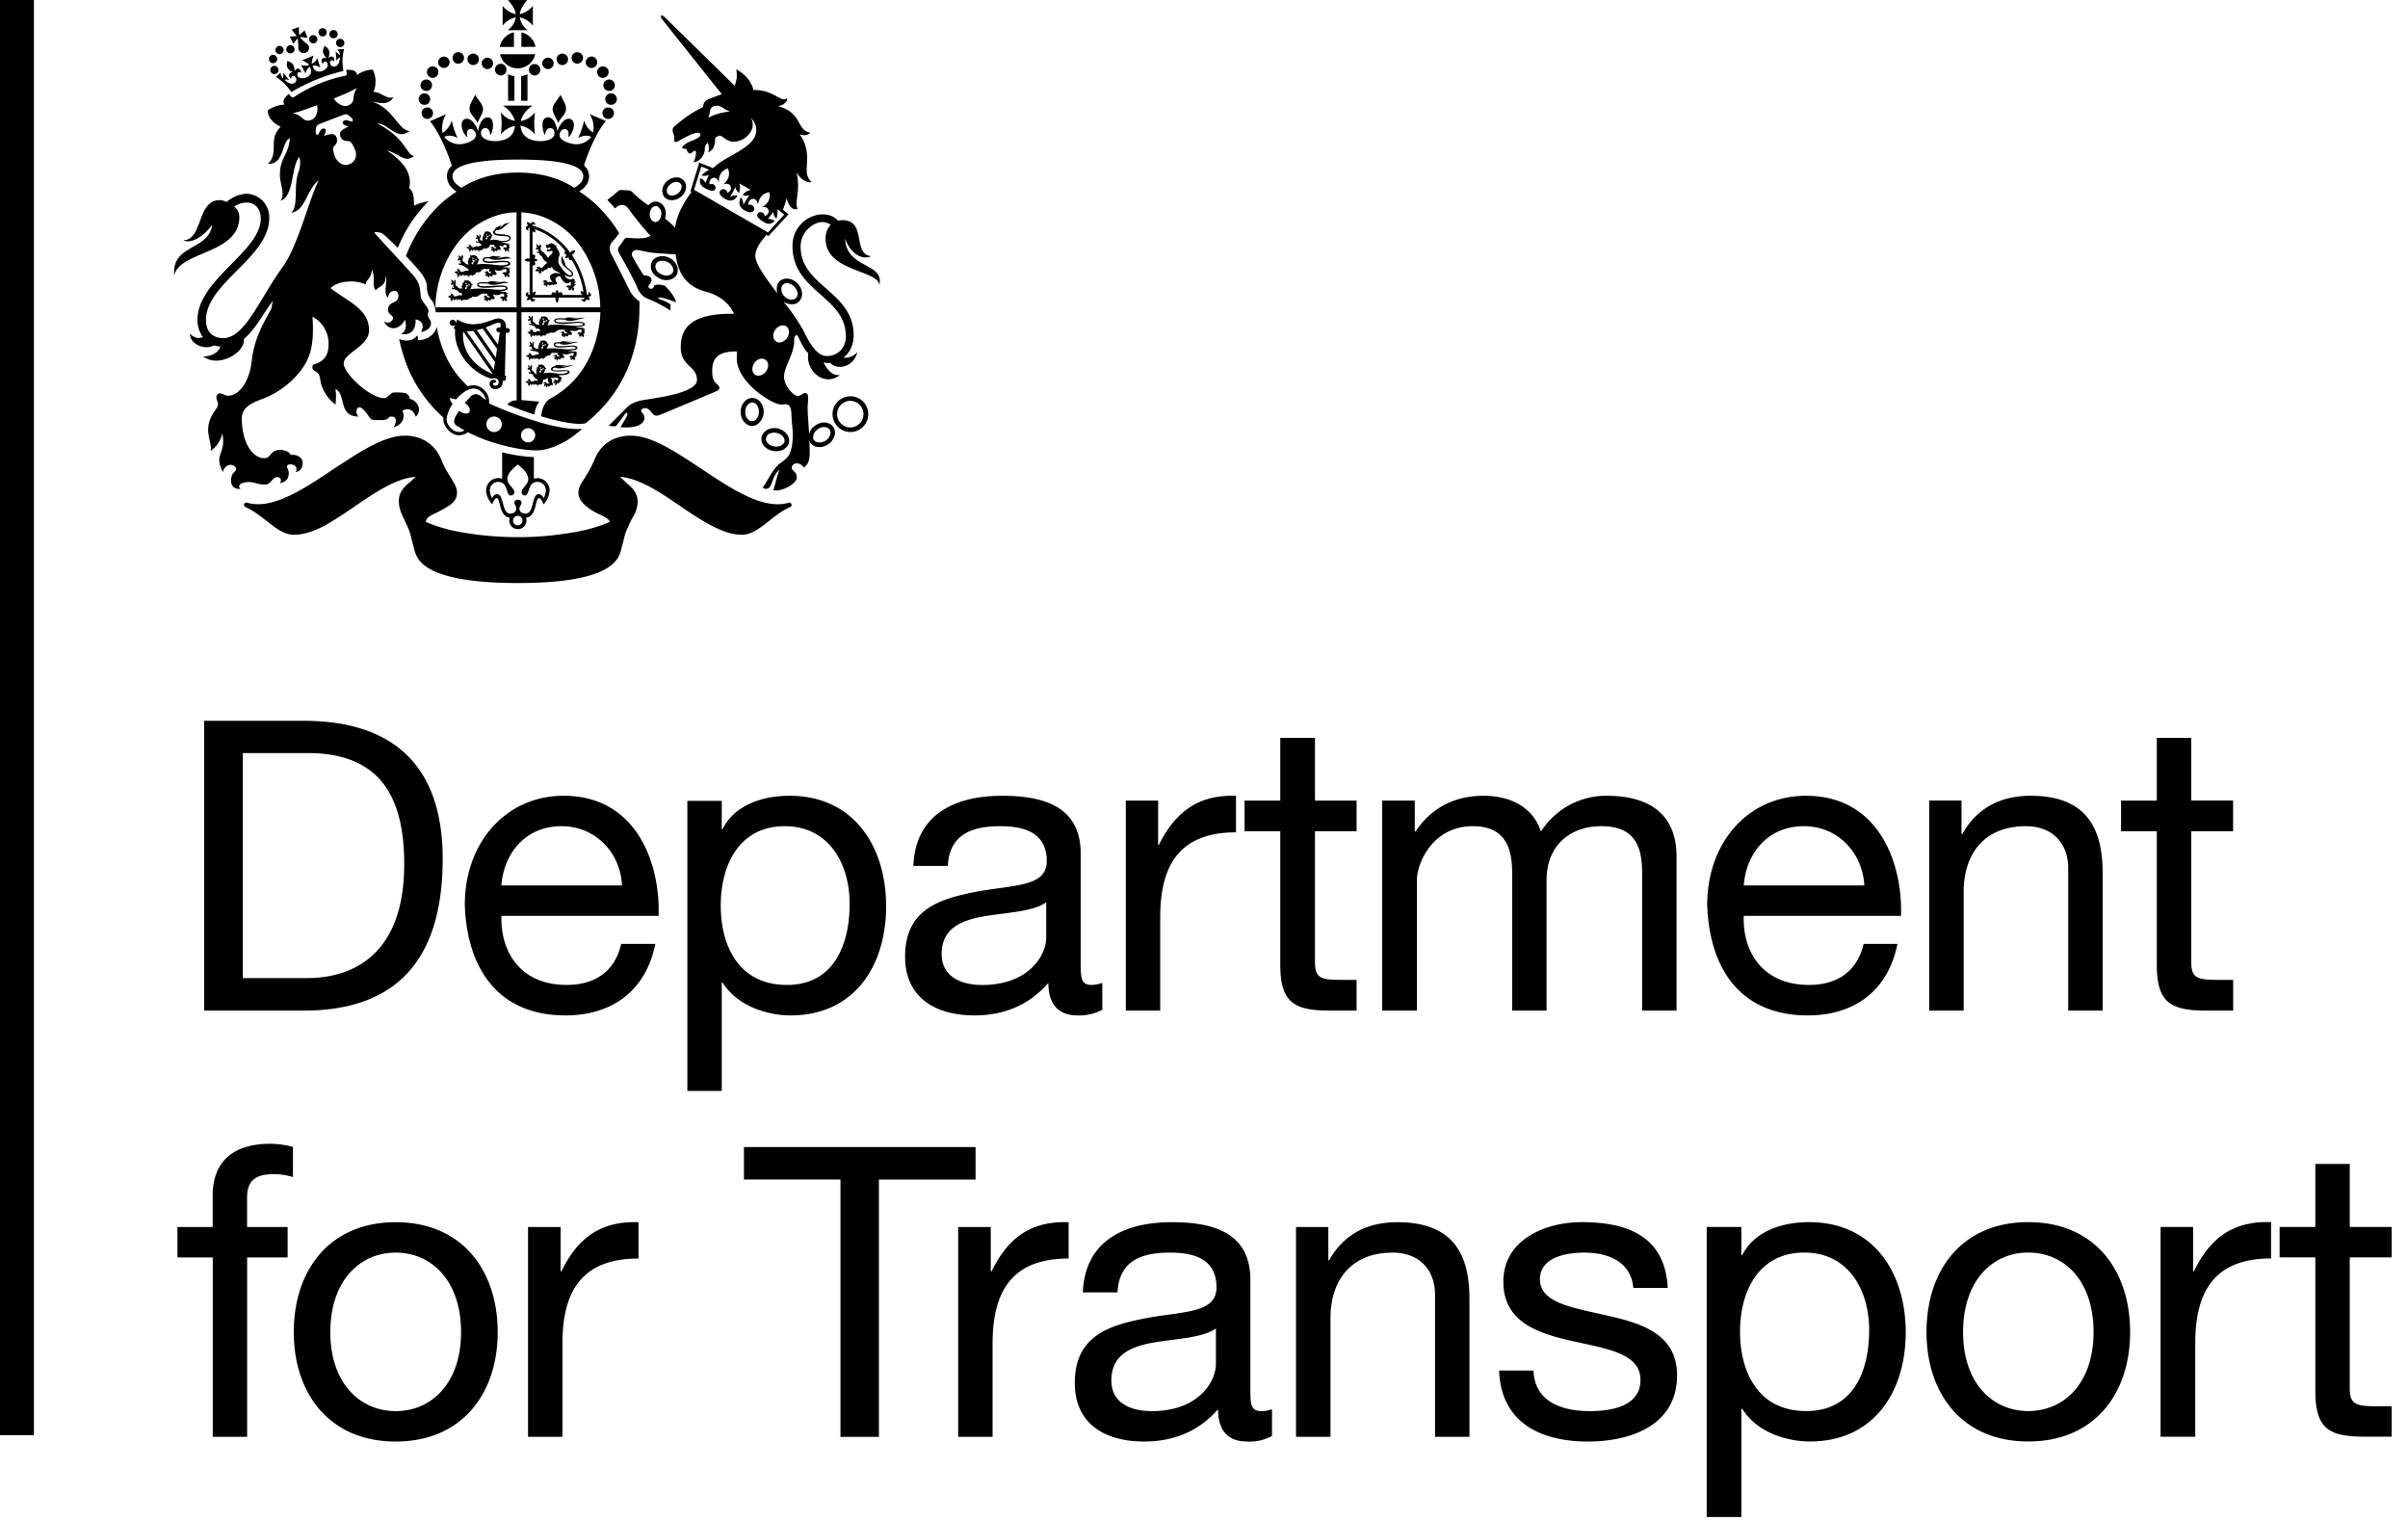 <svg xmlns="http://www.w3.org/2000/svg" width="38" height="24" fill="none"><g clip-path="url(#a)"><g fill="#000" clip-path="url(#b)"><path d="M0 22.646h.535V0H0v22.646ZM13.336 3.765c.092.252.274.34.412.278-.307-.038-.059-.569-.459-.569a.314.314 0 0 0-.063.009c-.067-.072-.143-.101-.26-.101a.493.493 0 0 0-.46.5c0 .725.842.788.842 1.428 0 .19-.139.308-.299.308-.143 0-.256-.16-.374-.409a3.299 3.299 0 0 0-.312-.45.25.25 0 0 0 .126.042.146.146 0 0 0 .118-.042.169.169 0 0 0 .05-.114v-.009a.232.232 0 0 0-.07-.16.236.236 0 0 0-.165-.08.162.162 0 0 0-.118.042.163.163 0 0 0-.046.114v.009a.2.2 0 0 0 .012.071c-.18-.235-.35-.467-.35-.593 0-.114.077-.215.174-.333a.373.373 0 0 0 .033.021l.025-.03c.034-.037.106-.113.249-.269l.008-.009.034-.038-.088-.071a1.51 1.51 0 0 0 .059-.181c.03.118.088.193.172.168-.054-.122.055-.282-.017-.577.068.114.169.173.24.152-.189-.164.055-.396-.189-.754.08.03.135.013.168-.025-.223-.034-.122-.316-.509-.417.097-.017.152-.076.139-.126-.105.076-.194-.135-.53-.13-.022-.127-.14-.262-.27-.325a.432.432 0 0 1-.025.257l-1.1-1.078c-.033-.03-.05-.038-.058-.025-.009.012-.009.03.012.054l.944 1.184c-.072.025-.14.05-.215.08a.126.126 0 0 0-.08.122 1.847 1.847 0 0 0-.405.265c-.059.05-.105.063-.054.185.02.042-.043.156.096.072.089-.05.291-.164.32-.093.017.038-.084.085-.151.11-.067.025-.143.08-.135.105.013.03.068 0 .072.03.004.029.025.059.05.059.03 0 .064-.06.089-.038.02.016-.013.147-.034.177.105-.013.173-.114.177-.194.004-.08.025-.097.042-.11.017-.008.034.085.013.144.059-.013.113-.085.11-.224.024-.02.054-.037.075-.037.038 0 .11.096.21.096a.317.317 0 0 0 .304-.223c.008-.055.004-.114-.03-.156a.26.26 0 0 1 .089.202c0 .266-.468.392-.657.573a.121.121 0 0 0-.025.021l-.22-.088-.012.05c0 .005-.004.013-.013.043-.025.075-.071.231-.1.324l-.013.033.02.013c-.13.173-.235.366-.26.564a1.295 1.295 0 0 0-.16-.143.166.166 0 0 0 .012-.063.206.206 0 0 0-.05-.156.156.156 0 0 0-.101-.05.146.146 0 0 0-.106.042c-.008.004-.012.012-.02.017-.01-.005-.013-.013-.022-.017a1.621 1.621 0 0 1-.219-.181c-.02-.026-.046-.038-.092-.038-.021 0-.068-.005-.101-.005-.03 0-.05.026-.089.06-.016.016-.067.054-.122.096.025.03.05.055.08.084a.431.431 0 0 0 .042.051.226.226 0 0 1 .038-.03c.021-.02.05-.025.08-.025s.068.021.097.063c.017.03.198.266.346.426-.017.009-.034.012-.051.02-.06.026-.202.018-.265.013-.064-.004-.076-.02-.118.047-.017.025-.038.059-.06.084-.02.025-.037.055.01.13.063.11.223.396.277.527.055.13.118.151.22.194.1.042.277.143.298.164l.005-.097a.494.494 0 0 0-.165-.08c-.038-.017-.046-.03 0-.03.042 0 .165.043.253.076-.025-.097-.118-.202-.177-.26-.072-.026-.147-.026-.177 0 .005.02-.012.046-.042.046-.03 0-.05-.026-.038-.051.009-.03.05-.038.042-.097-.008-.055-.08-.063-.122-.067a3.79 3.79 0 0 1-.168-.278c-.034-.055-.013-.084.008-.105.055-.043.165.025.388.037.08.005.177.013.278.017.03.257.134.506.492.594.177.046.363.177.426.345-.725-.012-.838.265-.838.53 0 .304.256.287.256.515 0 .197-.606.277-.791.307-.156.021-.244.055-.32.13-.072.076-.147.148-.282.283 0 0 .054.012.113.008l.101-.13c.03-.047.055-.085.072-.08.021.004.009.038-.017.084l-.084.143c.358.025.379-.11.379-.16 0-.055-.088-.093-.038-.126.055-.034.097-.013.139.038.038.046.055.088.152.05 0 0 .774-.324.871-.366.089-.042.063-.08.013-.122-.06-.05-.068-.127-.068-.207 0-.235.14-.307.392-.303-.004.038-.004.076-.004.114 0 .366.551.724.703.724.067 0 .156-.05.16.169.004.164.038.278.009.467-.03.185-.085.215-.194.295-.114.08-.22.328-.27.379.051.033.106.038.148-.084.034-.101.076-.169.118-.194-.047.11-.076.27-.097.32.143.025.37-.105.37-.202 0-.101-.08-.093-.08-.16 0-.03.039-.063.08-.063.055 0 .101.046.106.067.059-.034.1-.097.097-.244 0-.055 0-.114-.005-.177l.013.025a.157.157 0 0 0 .126.072c.056.005.11-.01.156-.042a.239.239 0 0 0 .105-.148c.005-.012.005-.025.005-.038a.154.154 0 0 0-.025-.084c-.022-.038-.06-.059-.106-.072a.234.234 0 0 0-.177.043.217.217 0 0 0-.1.134c-.013-.202-.03-.387-.022-.463.009-.114.013-.164-.025-.18-.038-.018-.08.045-.135.045-.054 0-.214-.147-.214-.307s.168-.362.16-.581c0-.067.042-.101.067-.038.034.072.08.173.156.253-.047.273.252.539.5.34-.121.022-.206-.088-.26-.197a.317.317 0 0 0 .067.009c.013 0 .025-.005.038-.005.084.11.358.101.43-.168a.255.255 0 0 1-.22.088c.106-.08.16-.21.16-.354 0-.69-.837-.77-.837-1.398 0-.235.202-.387.345-.387a.24.24 0 0 1 .13.042.323.323 0 0 0-.08.244c.021.497.834.472.847.708.088-.358-.518-.249-.54-.733m-2.16-1.907c.043-.076 0-.19.14-.19.067 0 .126.068.206.093a.87.87 0 0 0-.345.097Zm-.74 1.524a.168.168 0 0 1-.043.101.105.105 0 0 1-.054.021c-.047-.004-.085-.059-.085-.122v-.009a.159.159 0 0 1 .043-.1.105.105 0 0 1 .054-.022.075.075 0 0 1 .051.03.124.124 0 0 1 .034.1m2.4 3.491c.004-.038.033-.075.071-.1a.158.158 0 0 1 .127-.03.095.095 0 0 1 .059.038c.016.025.012.05.012.067a.191.191 0 0 1-.075.106c-.072.042-.152.037-.186-.01-.017-.024-.012-.05-.008-.07m-.506-2.317c0-.016.005-.046.025-.063a.091.091 0 0 1 .068-.025.177.177 0 0 1 .114.059.17.17 0 0 1 .05.118c-.004.017-.009.042-.03.063a.103.103 0 0 1-.063.021.171.171 0 0 1-.117-.055.171.171 0 0 1-.047-.118Zm-1.377-1.562.114-.366.126.05a.446.446 0 0 0-.122.089.14.14 0 0 0 .114-.009l-.05.126c-.013-.02-.047-.067-.085-.071-.025.1.042.139.089.164.075.038.126.047.147.009.025-.042-.025-.106-.088-.076-.01-.067.029-.105.071-.105.038 0 .063.033.076.075-.009-.11.042-.193.143-.223.038.106.009.177-.072.253.043-.017.089-.013.106.017.025.033.017.084-.042.118-.013-.072-.093-.076-.118-.03-.021.042.012.084.084.126.084.047.152.021.194-.054a.143.143 0 0 0-.118.025l.084-.16a.147.147 0 0 0 .055.093c.012-.034.03-.097.004-.152l.185.105a.186.186 0 0 0-.13.08.148.148 0 0 0 .105 0l-.097.156c.005-.055-.012-.097-.038-.118-.038.076-.03.148.05.198.072.042.127.05.157.009.025-.047-.021-.11-.089-.089 0-.067.038-.1.085-.096.033 0 .058.042.067.084.025-.106.071-.169.18-.19.026.106-.024.19-.121.24.042-.012.084-.004.1.025.022.038.013.089-.05.114-.008-.067-.088-.084-.113-.038-.021.034.008.076.084.122.046.03.11.068.185-.008-.025-.025-.084-.034-.105-.034l.084-.11a.127.127 0 0 0 .05.106.494.494 0 0 0 .017-.147l.106.084s-.173.185-.257.282l-1.167-.674Zm1.137 2.864c-.046.067-.126.088-.177.054-.05-.038-.054-.118-.008-.185.046-.063.122-.088.172-.05.055.033.06.117.013.18m.329-.522c-.047.064-.123.089-.173.051-.055-.034-.055-.118-.013-.181.047-.068.127-.089.177-.055.05.038.055.122.009.185m-2.04-1.28a.146.146 0 0 0-.092.08c-.046.093.009.206.118.257a.23.23 0 0 0 .181.017c.046-.017.08-.042.097-.08a.187.187 0 0 0 .004-.126.246.246 0 0 0-.126-.135.227.227 0 0 0-.181-.013m.059.274c-.076-.034-.114-.105-.089-.16a.094.094 0 0 1 .055-.047.168.168 0 0 1 .127.013.16.16 0 0 1 .088.093.117.117 0 0 1 0 .067.136.136 0 0 1-.055.046.168.168 0 0 1-.126-.012Zm1.318 2a.228.228 0 0 0-.068.168v.005c0 .063.021.126.063.164.03.034.072.055.114.055a.16.16 0 0 0 .114-.05.248.248 0 0 0 .025-.32.172.172 0 0 0-.13-.072.166.166 0 0 0-.118.05Zm.11.316a.076.076 0 0 1-.064-.03c-.03-.025-.042-.071-.042-.117 0-.047.017-.089.046-.118a.101.101 0 0 1 .068-.03c.059.005.105.072.1.152a.158.158 0 0 1-.046.118c-.012.012-.033.03-.063.025ZM10.54 2.847c-.089.067-.114.18-.06.257.056.071.173.075.262.004a.205.205 0 0 0 .084-.14.15.15 0 0 0-.03-.113.141.141 0 0 0-.096-.055.222.222 0 0 0-.16.047m-.017.164c0-.034.02-.076.059-.105a.15.15 0 0 1 .105-.034c.017 0 .038.009.055.03.017.016.017.042.012.059a.141.141 0 0 1-.058.092c-.055.042-.127.047-.16.004a.084.084 0 0 1-.013-.046Zm1.566 3.785a.157.157 0 0 0-.071.101.167.167 0 0 0 .042.144.25.25 0 0 0 .143.075.27.27 0 0 0 .156-.02c.05-.03.084-.068.092-.118.017-.097-.067-.194-.185-.22-.063-.008-.13 0-.177.038Zm.127.249c-.08-.013-.14-.076-.127-.13a.116.116 0 0 1 .038-.064.18.18 0 0 1 .127-.02c.071.012.126.066.126.121v.013c-.013.059-.084.092-.164.08Zm.922-.51a.282.282 0 1 0 .564 0 .282.282 0 0 0-.564 0Zm.072 0a.21.21 0 0 1 .21-.21.21.21 0 0 1 .206.21.21.21 0 0 1-.206.21.211.211 0 0 1-.21-.21ZM6.759 4.927c.025-.068-.102-.148-.119-.249-.012-.1 0-.193-.113-.328-.114-.13-.506-.547-.623-.682a.187.187 0 0 1 .172.05 5.3 5.3 0 0 1 .202.194c.106-.261.232-.459.417-.665.021-.025.047-.05.068-.076-.064.02-.169.038-.228.076-.008-.114.005-.207-.076-.278.03-.16.005-.354-.353-.594.18.042.29.21.43.084-.123-.004-.127-.282-.582-.51.173-.004.308.279.51.119-.19-.021-.253-.358-.594-.464.118.013.24.072.341-.067-.118.03-.19-.08-.316-.088a.432.432 0 0 0-.012-.35.452.452 0 0 0-.249.084c-.009-.08-.097-.084-.172-.08.008.038.025.089-.017.093a2.291 2.291 0 0 0-.808.337c-.034.02-.06-.03-.08-.05-.056.046-.11.105-.068.168a.495.495 0 0 0-.265.092c0 .105.084.202.206.257-.21.21-.017.404-.202.586.26.012.215-.354.345-.405-.013.257-.156.303-.156.577 0 .148.089.312.009.409.219-.064.164-.548.299-.691a.403.403 0 0 1-.017.244c-.08.228.009.535-.114.636.224-.021.253-.379.434-.51-.156.32-.32 1.007-.556 1.352-.379.514-.602 1.137-.951 1.137-.156 0-.27-.092-.27-.286 0-.585.998-.986.998-1.609a.37.37 0 0 0-.366-.383.538.538 0 0 0-.308.13.24.24 0 0 0-.113-.029c-.354 0-.261.636-.569.632.122.067.333-.068.455-.244-.05.412-.644.303-.598.8.084-.388 1.027-.333 1.027-.923a.22.22 0 0 0-.08-.164.361.361 0 0 1 .198-.063c.114 0 .22.084.22.253 0 .522-.999.96-.999 1.6 0 .105.034.198.085.27-.068.029-.144.012-.203-.055-.004.164.232.27.38.185a.431.431 0 0 0 .1.02c-.042.123-.193.16-.273.153.244.193.67-.06.644-.274.194-.16.316-.425.459-.602-.013.042-.017.08-.025.122-.143.26-.274.492-.312.834-.03.286-.177.543-.379.543-.042 0-.114-.06-.151-.03-.06.055 0 .11 0 .165 0 .08-.156.164-.156.412 0 .114.063.249.038.324a.453.453 0 0 0 .185-.278c.067.333-.143.316.009.611.02-.097.117-.139.176-.097.06.042.034.067-.012.114-.042.042-.084.265.118.248-.038-.02-.042-.08.059-.1.139-.03.177.033.324.033.093 0 .118-.118.19-.118.071 0 .071.06.046.097.118-.03.139-.093.139-.16 0-.068-.055-.105-.013-.13.042-.026.177.004.122.113.072-.013.11-.063.11-.147 0-.089-.097-.135-.19-.123-.017-.05-.092-.08-.168-.08-.16 0-.135.131-.249.131-.176 0-.353-.236-.353-.627 0-.211.227-.266.387-.333s.442-.24.61-.522c.131-.223.135-.463.119-.75a.476.476 0 0 1 .252.45c0 .173-.092.245-.164.279-.063.03-.08.017-.088.05-.01.047.02.072.05.085.08.042.063.122.088.206a.638.638 0 0 0 .224.316.911.911 0 0 0 0-.245c.177.085.033.434.37.434-.059-.038-.042-.13-.008-.143.038-.013.08.025.147.114.063.092.046.084.206.084.16 0 .089-.055.173-.055.084 0 .076.097.03.168.143-.042.185-.151.138-.26.127-.068.19.029.211.096.122-.122 0-.273-.097-.282.004-.046-.038-.092-.092-.097-.051-.004-.101-.008-.16-.004-.055.004-.089.088-.156.088-.21 0-.632-.383-.632-.547 0-.168.4-.27.4-.522 0-.337-.328-.45-.606-.665.097-.114.387-.14.551-.06.017-.092.08-.071.101-.231.06.143-.004.265.06.324.046-.067.164-.059.155-.236.038.11-.046.278.038.354.013-.093.068-.11.101-.11.034 0 .063.026.063.08 0 .135-.164.072-.164.224 0 .063.08.084.08.126 0 .038-.067.105-.143.05.025.06.076.11.147.11.072 0 .152-.059.181-.135.038.097.01.203-.059.22.072.033.245 0 .228-.224.097.017.147.084.088.202.08-.02.156-.059.156-.143 0-.067-.072-.088-.042-.173m-1.89-3.023c-.093.009-.09-.08-.25-.118.114-.02.258-.08.384-.126.025.105-.017.236-.135.244Zm.648.686c-.118.051-.21-.054-.232-.122-.025-.071-.042-.13-.017-.155.05-.051.068-.089.038-.152-.034-.072-.114-.038-.194-.017.038-.071.042-.118-.012-.114-.063.01-.063.11-.097.097-.034-.012-.017-.071-.017-.1.004-.043.03-.06.072-.076l.34-.13c.043-.018.077-.026.106.003.021.025.076.05.06.085-.018.033-.09-.038-.14 0-.042.033-.004.067.072.088-.072.042-.152.071-.127.147.021.068.06.08.13.084.039 0 .068.055.098.123.033.063.042.185-.08.24Zm.016-.947c-.088.072-.21.005-.265-.088.126-.05.27-.11.366-.168-.088.138-.025.197-.1.256ZM5.327.78c.025.038.038.06.038.088a.195.195 0 0 1-.068-.059L5.31.96a.116.116 0 0 1 .055-.055c-.005.097-.047.14-.08.144a.061.061 0 0 1-.076-.051c-.009-.042.03-.067.067-.03.009-.092-.063-.092-.097-.05C5.217.83 5.2.771 5.125.724c-.05.08-.03.135.033.198-.063-.03-.113.021-.063.089.013-.06.063-.047.076 0 .009.042-.03.092-.093.113-.092.025-.126-.033-.147-.084.021-.012.067-.009.122.025L5.007.918a.151.151 0 0 1-.089.088.425.425 0 0 1 .03-.13l-.181.076s.084.038.113.071a.174.174 0 0 1-.13 0l.071.135c.017-.059.047-.097.072-.101.017.05.038.114-.046.16-.063.03-.127.02-.148-.013-.02-.042.005-.088.055-.054-.009-.085-.084-.085-.105-.021 0-.089-.021-.14-.114-.165-.025.089.004.14.093.177-.047-.008-.101.042-.034.105 0-.054.046-.063.072-.025.017.025.017.068-.021.089-.03.02-.085.016-.156-.05.02-.01.042-.005.076.003l-.097-.117c.004.042.004.071-.004.088-.021-.021-.03-.042-.038-.088l-.072.067a.84.84 0 0 1 .244.24 2.879 2.879 0 0 1 .821-.333.802.802 0 0 1 .01-.345l-.102.004ZM4.573.577l.055.114.063-.08c.004 0 .009 0 .009.004.004.038.008.105.008.139 0 .046.038.084.084.084a.084.084 0 0 0 .085-.084.085.085 0 0 0-.047-.072.959.959 0 0 1-.092-.084c.004-.004.004-.009.004-.013l.11.01L4.808.48l-.08.068H4.72L4.716.426l-.113.042.075.092c-.004 0-.004.005-.004.01l-.101.007Zm.417.088a.066.066 0 0 0 0-.092.066.066 0 0 0-.093 0 .066.066 0 0 0 0 .092.066.066 0 0 0 .093 0Zm.147-.11a.066.066 0 0 0 0-.092.066.066 0 0 0-.092 0 .066.066 0 0 0 0 .093.066.066 0 0 0 .092 0Zm.173.03a.066.066 0 0 0 0-.092.066.066 0 0 0-.093 0 .066.066 0 0 0 0 .092.066.066 0 0 0 .093 0Zm.012.14c.03.024.068.024.093 0a.066.066 0 0 0 0-.093.066.066 0 0 0-.093 0 .066.066 0 0 0 0 .092Zm-.736.117A.065.065 0 0 0 4.649.78a.066.066 0 0 0-.063-.067.066.066 0 0 0-.068.067c0 .034.03.063.068.063Zm-.177.013c.038 0 .067-.03.067-.063A.067.067 0 0 0 4.41.724c-.034 0-.063.03-.063.068a.065.065 0 0 0 .063.063ZM4.375.93a.066.066 0 0 0-.067-.064.062.062 0 0 0-.063.064c0 .038.025.067.063.067A.066.066 0 0 0 4.375.93Zm.021.176a.067.067 0 0 0-.067-.067c-.034 0-.063.03-.063.067a.065.065 0 0 0 .063.064c.038 0 .067-.03.067-.064Zm4.358 4.687c0 .004.009.009.017.013.105.03.223-.047.286-.03-.08-.03-.134.021-.21.005.046 0 .093-.009.097-.021-.038.02-.14-.017-.181.008l-.009.009c-.03.009-.059.025-.059.046 0 .072.265.017.265.038 0 .021-.05.038-.122.038-.054 0-.143-.034-.26-.009.008-.02.033-.05.02-.063.013-.004.017-.008.021-.017-.008-.008-.017-.008-.02-.008.004-.009 0-.013-.005-.017 0 0-.004-.009-.004-.013-.005 0-.013-.008-.026-.012-.008-.009-.016-.009-.02-.009-.005 0-.013.005-.013.005-.009 0-.013 0-.017.004-.004-.004-.009-.009-.017-.009-.004.009-.004.017 0 .03-.009 0-.02.02-.03.02l.01.01c-.01.012-.01.029-.017.029.004.004.004.008.008.012a.16.16 0 0 0-.004.063c-.017-.016-.042-.054-.06-.063-.012-.012-.012-.016-.012-.033 0-.013.005-.025.005-.038 0 0-.005-.009-.005-.013 0-.009-.012-.012-.02-.012.004.004.008.004.008.012-.004.004-.004.009-.004.009-.005.004-.005.008 0 .012V5.8c0 .004 0 .004-.005 0 0-.009-.004-.021-.012-.021H8.35v-.004c0-.009-.009-.017-.021-.005 0 0 .009 0 .009.005 0 .004-.005.008-.005.008 0 .009.009.013.021.013V5.8c.005 0 .005.005.005.005h-.005c-.017-.01-.025 0-.025.008v.009c-.004.004-.009.012.004.02 0-.003 0-.012.005-.012h.004l.004.004s.005 0 .009-.004h.004c.005 0 .005.004.005.004.004 0 .004 0 0 .005-.01.009-.01.02.008.02v.005c0 .021-.03.017-.025-.004-.017.025.013.046.03.033.004-.004.004 0 .004 0 0 .005.004.01.008.01 0-.005 0-.005.005-.005 0 .004.004.012.012.017-.004-.005 0-.013 0-.013.005 0 0 .034.034.055.004.017.017.025.034.025.008.013.016.025.012.025s-.042-.004-.05 0c-.01.004-.021.013-.034.013l-.004.004c0-.004.004-.004.004-.004-.013 0-.021 0-.025-.004l-.009-.021c-.004-.005-.009-.01-.013-.01h-.008c-.004-.003-.017-.008-.025-.003.008.004.012.004.016.012l-.004.004c-.004.01 0 .013.021.021 0 0 .004.005 0 .005h-.012c-.01-.009-.01-.017-.021-.013l-.005.005h-.004c-.009-.005-.025.008-.017.02 0-.004.004-.008.013-.008v.004c.004.013.008.021.03.005.003 0 .003.004.003.004-.008.008-.02.017-.008.025 0 0 0 .004.004.004v.005c-.004.012.013.02.017.02 0-.004-.009-.008-.004-.02 0 .004.004.004.004.004.013-.004.009-.021.013-.025.004 0 .004 0 .004.004s.004.017.017.017c.012 0 .017-.013.017-.021.004.004.008.009.008.013 0 0 .009-.005.009-.01.004.01.004.018-.005.022.005 0 .017-.004.021-.021.005.004.005.004.005.009h.03v.012s.004-.004.008-.004 0 .012.008.02c0-.033.021-.02.043-.037v.004c0 .005-.005.009-.009.009.009 0 .034-.009.034-.021 0-.004.012-.021.016-.06h.01c.029 0 .041-.02.07-.024-.008.008-.008.03-.008.042 0 .017.021.033.025.038v.004c-.008 0-.02 0-.02.004-.026.013-.026-.033-.051-.025l-.005.005c-.008 0-.025.012-.02.02.004-.004.008-.008.016-.008v.004c0 .005 0 .009.009.009.004 0 .004-.004.008-.004l.005.004c0 .009-.03-.004-.025.02 0 0 .004.005.004.01 0 .008.004.012.017.008 0 0-.01-.004-.005-.009h.005s.004 0 .004-.004c.004 0 .004 0 .004.004V6.1c0 .01.013.017.025.01-.004 0-.012 0-.012-.005.004-.005.009-.005.009-.005v-.008c0-.005.004-.005.004-.005h.004c.004 0 .004 0 .004.005.005.004.013.008.021.004.017-.004.005-.017.017-.02h.009c.013.003.02.003.025 0 .004-.01.004-.03-.012-.039-.005-.004.012-.055-.026-.08.017.005.076.013.089 0a.177.177 0 0 1 .037.017c.005.004.005.009 0 .013-.016.008-.012.017-.025.017-.004-.005-.008-.013-.012-.013-.009-.004-.013-.004-.013 0A.02.02 0 0 0 8.736 6c.004 0 .008-.005.017 0v.004s0 .004.004.008v.005c-.013-.005-.03-.005-.025.004 0 .004.004.004.004.009-.009.004-.009.017-.004.02 0-.004 0-.008.008-.012.005.004.005.009.005.009.008.004.016-.013.025-.009v.004c-.009.005-.017.01-.013.017 0 0 0 .005.005.005-.005.008-.005.016.008.02 0-.004-.004-.008 0-.012h.009c.017-.009.008-.021.012-.025.01-.009.017.008.03-.005 0 0 .004-.008 0-.012h.004c0 .004.004.008.013.004-.013-.009 0-.012.004-.02h.004c.005 0 .013 0 .017-.01-.008 0-.025-.012-.012-.016.016-.009.02-.017.012-.025-.012-.022-.042-.022-.046-.043h.03c.088 0 .147-.025.143-.05 0-.063-.27.004-.27-.042 0-.013.017-.021.038-.03m-.198.009c.004.004.021.008.03.012-.013.005-.01.01-.017.01-.01 0-.013-.014-.013-.022m-.017-.009c-.004.005-.012.013-.02.005-.005-.005.003-.009-.005-.021.004.008.02.017.025.017m-.03.059c.005-.005.005-.01.01-.01.004 0 .008 0 .008-.003.004-.01 0-.01-.009-.013.009 0 .009-.004.009-.009-.004 0-.013.005-.013 0 0 0 .005-.004.005-.008h.008l.025.012c0 .005.005.005.005.009 0 0 0 .009-.005.009 0 0 0-.01-.004-.01s-.004.005 0 .01c-.008 0-.012-.005-.017 0 0 .004 0 .008.005.012 0 0 0 .004-.005.013 0 .004-.008.012-.016.008-.01-.004-.01-.016-.005-.02m.325-.439c0 .005.008.01.016.013.106.03.224-.046.287-.03-.08-.029-.13.022-.21.005.046 0 .092-.009.096-.021-.038.021-.139-.017-.181.009 0 .004-.004.004-.004.004-.06 0-.105 0-.105.038 0 .08.214.033.286.033.063 0 .059.01.059.021 0 .017-.08.022-.118.022-.06 0-.236-.03-.341-.01.009-.016.03-.037.017-.05.008-.004.017-.012.017-.02a.032.032 0 0 0-.022-.01c.005-.004 0-.012-.004-.016l-.004-.013c-.004-.004-.013-.008-.025-.017-.013-.004-.021-.004-.026-.004 0-.004-.012 0-.012 0-.005 0-.013 0-.013.009-.008-.009-.012-.009-.02-.009-.005.009-.005.013 0 .025-.013.005-.022.026-.03.026 0 .004.004.008.008.008-.008.017-.012.034-.02.034.004.004.004.009.008.009-.004.008-.004.02-.004.029H8.48c-.017-.004-.021 0-.042-.017-.017-.009-.017-.017-.017-.03 0-.016.004-.029.004-.042 0 0 0-.008-.004-.012-.004-.009-.013-.017-.021-.013.004 0 .009.005.009.013-.005.004-.005.009-.005.009-.004.004-.008.008 0 .012v.013H8.4c-.004-.013-.009-.025-.017-.025H8.38v-.004c0-.013-.013-.017-.025-.01a.013.013 0 0 0 .008.005v.013c0 .012.005.017.017.017h.004v.004c0 .004 0 .004 0 0-.02-.004-.025.004-.025.009 0 .004-.004.008 0 .008-.008.004-.008.017.005.021 0 0-.005-.008 0-.008.004 0 .004 0 .004-.005 0 .005.004.005.004.009.004 0 .004 0 .013-.004 0-.005 0-.005.004 0 0 0 .004 0 .004.004-.012.013-.008.025.009.03v.004c0 .02-.03.016-.03-.005-.016.026.013.042.034.03h.004c0 .004.005.008.01.008 0 0 0-.004.003-.004v.004c.005.005.005.013.013.013 0-.004 0-.009.004-.009.005 0 0-.008.03.005.004.008.004.008.012.012l.017-.004c0 .017.005.038 0 .038-.004 0-.038 0-.046.004-.017.009-.05.021-.063.005-.005-.005-.005-.009-.009-.017 0-.005-.009-.009-.013-.009H8.36c-.005-.008-.017-.008-.025-.004.004 0 .012 0 .016.009-.004.004-.004.008-.004.008-.004.004-.004.013.021.021 0 0 .004.004 0 .004s-.009 0-.012-.004c-.01-.004-.01-.017-.022-.009 0 0-.004 0-.008.005v-.004c-.013 0-.025.012-.021.025.004-.005.004-.009.012-.009l.005.004c0 .013.004.026.03.005.003 0 .003.004.003.004-.008.009-.02.021-.008.03l.004.004c-.004.017.013.025.017.025 0-.004-.009-.013-.004-.021h.004c.013-.004.009-.017.017-.021.004.004.004.021.017.017.016 0 .02-.013.02-.017v-.004c.005.004.01.008.01.017 0 0 .008-.005.008-.01.004.005.004.013-.004.022.004 0 .02-.009.02-.021.005 0 .005.004.005.004h.004c.005.005.013.005.025 0h.005v.017c0-.004.004-.009.008-.009 0 0 0 .017.005.021.004-.033.033-.025.059-.038 0-.004 0-.004 0 0 0 .005-.005.01-.009.013.021.013.046-.021.055-.038l.009-.009c0 .005 0 .01-.005.013.021 0 .017-.017.03-.017.067.005.016-.059.126-.038a.05.05 0 0 0 .03-.012c-.01.012-.01.046.008.046.009.004.021.009.025.013-.008.004-.017.004-.02.008-.026.017-.026-.038-.051-.025 0 0-.005 0-.01.004-.008 0-.024.013-.02.021a.023.023 0 0 1 .017-.008v.004c0 .004 0 .009.008.009.005 0 .009-.005.009-.005.004 0 .004.005.004.005 0 .012-.03-.005-.025.02l.004.01c0 .008.01.016.021.012a.01.01 0 0 1-.008-.009h.008V5.66h.01c0 .004-.005.004-.005.004 0 .005 0 .01.004.01-.004.012.013.02.025.012-.004 0-.012 0-.012-.009.004 0 .004 0 .008-.004v-.009h.009c.004-.004.004 0 .009 0 0 .009.008.013.016.009.017-.009.005-.021.017-.025h.013c.012.004.033.004.033 0 .005-.01.005-.034-.012-.043-.009-.004.004-.012-.005-.025.013.004.03.013.051.013.034 0 .05-.009.072-.017.02-.013.042-.004.046-.004.004 0 .009.004.004.008-.008.021-.004.021-.008.03-.009.008-.021.004-.034 0a.04.04 0 0 0-.013.004c-.008.004-.02.013-.02.025 0-.004.008-.012.016-.012v.008c-.004.013.009.017.021.005 0 0 .005 0 .005.004-.013.004-.03.017-.017.021 0 0 0 .004.004.004-.004.009 0 .017.009.017 0-.004 0-.004.004-.013h.009c.008 0 .008-.016.016-.02 0-.005.005-.005 0 0-.004.008-.008.02 0 .02 0 0 .005 0 .005.005.004.008.008.012.02.004 0 0-.008-.004-.008-.009.004 0 .009-.008.009-.008.012-.017-.005-.017-.005-.025.005-.013.021-.005.026-.026.004-.004.004-.008-.005-.012.005 0 .013 0 .017-.009-.017.005-.008-.008-.008-.017 0-.004 0-.004.004-.004a.025.025 0 0 0 .008-.02c-.004.008-.02.012-.02 0 0 0 0-.01-.013-.005-.025 0-.06-.005-.105-.009-.005 0-.005-.004 0-.004.046-.005.138-.009.138-.042 0-.021-.004-.038-.084-.038s-.265.03-.265-.017c0-.021.038-.021.08-.017m-.265-.004c-.005.004-.013.012-.021.004-.005-.009.004-.009-.005-.021l.026.017m.016.046c-.004 0 0-.008-.008-.008-.005 0 0 .004 0 .008-.005 0-.013-.004-.013.004-.004.005-.004.005 0 .013.005 0 0 .004 0 .009-.004.008-.008.017-.02.012-.01-.008-.01-.016-.005-.02.004-.005.004-.01.009-.01.004 0 .008-.004.012-.008 0-.004-.004-.009-.012-.012.008 0 .012-.005.008-.01-.004 0-.012.005-.012 0l.004-.003c.004-.005.008-.005.008 0l.026.008c.004.005.008.005.004.009 0 .004.004.008 0 .008m.017-.016c-.013 0-.017-.013-.013-.021.004.004.021.008.03.012-.013.005-.009.009-.017.009m.607-.241.004-.005c.004 0 .009-.008.009-.02-.01.008-.026.016-.026 0 0 0 0-.01-.017-.01-.025.005-.05 0-.096-.004-.005 0-.005-.004 0-.004.046-.004.139-.012.139-.042 0-.025-.03-.042-.114-.042-.088 0-.35.03-.35-.017 0-.03.089-.021.156-.017 0 .005.009.009.017.013.11.03.236-.05.299-.034-.084-.03-.139.021-.223.005.05 0 .1-.01.105-.021-.038.025-.143-.017-.19.012-.004 0-.004 0-.008.004-.08 0-.177-.012-.177.038 0 .084.295.034.367.034.071 0 .088.009.088.02 0 .022-.072.026-.11.026-.067 0-.345-.038-.454-.004.004-.017.033-.047.016-.06.013-.003.022-.012.022-.024-.01-.005-.017-.009-.022-.009 0-.004-.004-.009-.004-.013-.004 0-.004-.012-.009-.016a.086.086 0 0 0-.025-.017c-.012-.005-.02-.005-.025-.005 0-.004-.012 0-.012 0-.01 0-.017 0-.017.01-.005-.01-.013-.01-.017-.01-.004.01-.009.017-.004.03-.01 0-.021.025-.03.021.004.009.004.013.009.013-.009.012-.013.033-.021.033.004.009.008.013.012.013v.025l-.017-.004h-.012c-.004-.005-.009-.005-.013-.005-.012 0-.025-.025-.046-.037-.017-.01-.017-.017-.017-.034s.004-.03.004-.042c0 0 0-.009-.004-.013 0-.009-.017-.017-.02-.012.003 0 .008.004.008.012l-.009.009c0 .004-.004.008 0 .012l.004.005c0 .004 0 .004-.004.008-.004-.012-.009-.025-.017-.03H8.36c0-.012-.013-.02-.026-.008.005 0 .01.005.013.005-.004.004-.004.012-.004.012 0 .013.008.017.02.017.005 0 .005.004.005.004 0 .005 0 .005-.004.005-.017-.009-.025 0-.025.008v.005c-.01.008-.01.016.004.025 0-.005 0-.013.004-.013s.009.004.009.004.004 0 .008-.004h.009s0 .004.004.004v.005c-.012.012-.012.025.005.025l.004.004c0 .026-.034.021-.03-.004-.02.03.013.05.034.034 0 0 .005 0 .005.004s.004.009.008.009c0-.005 0-.01.004-.01v.005c.005.005.005.013.013.017 0-.009 0-.012.004-.012.005 0 .021.037.055.054-.004 0 .013-.008.021-.012 0 .008.004.012.009.016l.008-.004c-.004.017.017.034.013.034-.004 0-.038-.005-.05 0-.013.008-.055.025-.064.008l-.008-.02c-.005-.005-.009-.01-.013-.01h-.009a.025.025 0 0 0-.029-.004c.009.005.013.005.017.013l-.005.004c-.004.01 0 .017.021.026.005 0 .005 0 .005.004-.005 0-.009 0-.013-.004-.012-.01-.012-.017-.025-.013 0 0-.004.004-.009.004-.012 0-.03.013-.02.025 0-.004.004-.008.012-.012 0 .004.004.009.004.009 0 .012.005.025.034.008-.004.009-.021.021-.009.03l.005.004v.004c-.005.013.012.026.02.021-.004 0-.008-.008-.008-.02a.014.014 0 0 0 .009.004c.012-.005.008-.021.012-.026h.005c0 .01.004.021.016.021.017 0 .021-.012.021-.02v-.005c.009.004.009.013.009.017.004 0 .009-.004.013-.009 0 .005 0 .017-.009.025.009-.004.021-.008.025-.025.004.005.004.005.004.009.01 0 .017 0 .03-.004.004 0 .004.004.004.004v.013s.005-.005.009-.005c.004 0 0 .013.008.021.005-.038.021-.02.047-.038.004 0 .004 0 .004.005-.004.004-.009.008-.012.008.008.009.042-.012.042-.03 0 0 .012-.003.025-.003.025 0 .021-.017.03-.017.138.017.058-.06.223-.043.008 0 .012-.012.016-.016-.008.016-.008.046.009.05.009 0 .025.005.03.013-.01.004-.022.004-.026.009-.025.016-.025-.038-.05-.03-.005 0-.01.004-.01.004-.012 0-.024.017-.02.025 0-.004.009-.008.017-.008v.004c0 .005 0 .009.008.009h.013c0 .012-.033-.004-.025.025 0 0 .004.004.004.009 0 .008.005.017.021.012-.004-.004-.008-.008-.008-.012h.009l.004-.005c.004 0 .004 0 .004.005 0 0-.004 0-.004.004l.004.009c0 .008.013.02.025.008 0 0-.012 0-.012-.004.004 0 .008-.004.008-.004v-.01c0-.003.005-.003.005-.003h.008c.005 0 .005 0 .005.004.004.004.012.009.02.004.017-.004.005-.02.017-.025h.013c.013.004.034.004.038 0 .004-.009 0-.034-.013-.042-.008-.004 0-.017-.008-.03.012.009.03.013.05.013.042 0 .055-.004.072-.017.02-.012.042-.004.046-.004.005 0 .009.004.009.012-.009.017 0 .021-.004.03-.005.009-.022 0-.034 0a.04.04 0 0 0-.013.004c-.008.005-.02.013-.02.021.004 0 .008-.004.016-.008v.004c0 .017.017.02.025.009 0 0 .005 0 0 .004-.004.004-.02.02-.008.025 0 0 .004 0 .004.004 0 .01.004.017.013.017-.005-.004-.005-.008 0-.017h.008c.009 0 .005-.016.017-.02-.004.008-.004.02.004.025h.005c.004.008.012.012.025.008-.004-.004-.009-.004-.013-.008l.009-.009c.009-.021-.009-.021-.009-.03 0-.012.021-.004.021-.025 0-.004 0-.012-.008-.012V5.23c.008 0 .012.005.017-.004-.017 0-.01-.013-.013-.02m-.61-.16.033.016c-.017.004-.013.009-.021.009-.013 0-.013-.013-.013-.026m-.02-.008c-.005.008-.013.012-.022.008-.008-.008 0-.008-.008-.025.008.004.025.017.03.017m-.03.067a.01.01 0 0 1 .008-.008c.005 0 .009 0 .009-.01.004-.003-.004-.008-.009-.012.005 0 .009-.004.005-.008-.005 0-.01.004-.01 0-.003 0 .005-.005.005-.009h.009l.025.013c.004.004.009.004.009.008 0 .005 0 .009-.005.009 0 0 0-.009-.004-.009s-.004.005-.004.009c-.004 0-.013-.004-.013.004-.004.005-.004.009 0 .013v.013c-.004.008-.012.012-.02.008-.01-.004-.01-.012-.005-.02m-.551-.554c0-.025-.025-.046-.11-.046-.088 0-.349.033-.349-.013 0-.03.088-.017.156-.017 0 .005.009.009.017.013.11.03.223-.042.303-.017-.063-.059-.143.004-.223-.013.046 0 .096-.008.1-.02-.037.025-.142-.017-.189.008l-.008.009c-.08 0-.177-.013-.177.038 0 .084.295.033.366.033.072 0 .088.009.088.021 0 .021-.071.025-.113.025-.063 0-.341-.037-.455-.004.009-.017.034-.046.021-.063.013-.004.021-.009.021-.017-.009-.008-.017-.008-.021-.012.004-.005-.004-.01-.009-.013 0-.004 0-.013-.004-.017-.004-.004-.013-.009-.025-.017-.013-.004-.021-.004-.025-.004-.005-.004-.013 0-.013 0-.009 0-.017 0-.017.009a.032.032 0 0 0-.017-.009c-.008.009-.008.017-.004.03-.013 0-.021.025-.03.02 0 .01.005.013.01.013-.01.013-.013.034-.022.034.004.004.004.008.009.008 0 .009-.005.017-.005.03l-.008-.005c-.004-.004-.013-.004-.013-.004h-.012c-.017 0-.026-.025-.047-.038-.017-.008-.017-.017-.017-.033 0-.017.005-.03.005-.043 0 0-.005-.008-.005-.012-.004-.009-.016-.017-.02-.017a.023.023 0 0 1 .008.017l-.009.008c-.004.005-.004.009.005.013v.013h-.005c-.004-.013-.008-.025-.016-.03H7.14c0-.012-.013-.02-.025-.008.004.004.008.004.012.004-.004.005-.004.013-.004.013 0 .012.009.017.021.017l.004.004c0 .004 0 .004-.004.004-.017-.008-.025 0-.025.009v.009c-.009.004-.009.012.004.02 0-.004-.004-.012.004-.012.005 0 .01.004.01.004s.003 0 .008-.004h.004c.004 0 .004.004.009.004V4.5c-.013.012-.013.025.004.025l.004.004c-.004.025-.033.021-.033-.004-.017.03.016.05.038.038.004-.005.004-.005.004 0 0 .004.004.008.009.008 0-.004 0-.004.004-.004 0 .009.004.013.012.017 0-.004 0-.013.005-.013.004 0 .02.034.054.055.01-.004.017-.004.022-.013 0 .005 0 .01.004.01.004.016.012.037.009.037-.005 0-.06-.004-.068.004-.017.009-.055.021-.067.005-.005-.005-.005-.01-.009-.021-.004-.005-.008-.01-.013-.01H7.13a.025.025 0 0 0-.03-.003c.01 0 .013.004.017.012l-.004.004c-.004.01 0 .017.025.026-.004.004-.009.004-.012 0-.013-.009-.013-.017-.026-.013 0 .004-.004.004-.004.004h-.004c-.013 0-.03.013-.021.026 0-.005.004-.009.012-.013a.014.014 0 0 1 .005.009c0 .012.008.025.033.008-.004.013-.02.021-.008.03l.004.004v.004c-.004.013.013.026.021.026a.04.04 0 0 1-.009-.026.014.014 0 0 0 .009.005c.013-.005.009-.021.013-.026h.004c0 .009.004.021.02.021.013-.004.022-.012.018-.02 0 0 0-.005.004 0 .004 0 .009.008.004.012.005 0 .009-.004.013-.009 0 .005.004.017-.009.026.009 0 .021-.009.025-.026.005.005.005.005.005.009l.004-.004c.004.004.013.004.03 0v.017c.004 0 .004-.01.008-.01.005 0 0 .018.009.026.004-.038.046-.017.071-.033 0 .004-.004.008-.008.012a.046.046 0 0 0 .03-.012c0 .004 0 .004-.005.004l.042-.017v-.012h.013c.025 0 .02-.022.03-.017.138.016.058-.06.223-.047.008.005.012 0 .016-.008-.008.016-.008.042.009.046.009 0 .025.004.03.013-.01.004-.022.004-.026.008-.025.017-.025-.038-.05-.03a.01.01 0 0 0-.01.01c-.012 0-.024.008-.02.02 0-.004.009-.008.017-.008v.004c-.005.004 0 .009.008.009h.013c0 .012-.034-.005-.025.025 0 0 0 .004.004.009 0 .008.004.016.021.012-.004-.004-.009-.008-.009-.012h.01l.003-.005h.005c0 .005-.005.005-.005.009l.005.009c0 .012.012.02.025.012 0 0-.013-.004-.013-.008.005 0 .009-.005.009-.005v-.008l.004-.005h.013a.023.023 0 0 0 .021.013c.017-.009.005-.025.017-.025.004-.005.009-.005.013 0 .012 0 .033 0 .038-.005.004-.008 0-.033-.013-.042-.013-.004 0-.017-.009-.03.013.005.03.013.051.013.042 0 .05-.004.067-.016.021-.01.042-.005.047-.005.004 0 .008.005.008.009-.004.02.005.025-.004.034 0 .008-.021 0-.03 0a.018.018 0 0 0-.012.004c-.009.004-.021.012-.021.025a.032.032 0 0 1 .017-.009c.004.017.016.021.025.013.004-.004.009 0 .004 0-.009.004-.02.021-.009.025l.005.005c0 .008.009.016.012.016 0-.004 0-.008.005-.016h.004c.009 0 .004-.017.013-.021h.004c-.004.008-.004.02.004.025h.009c0 .008.009.012.02.008a.01.01 0 0 1-.008-.008c0-.005.005-.009.005-.009.008-.02-.013-.02-.013-.03 0-.012.021-.004.021-.025 0-.004 0-.012-.009-.012.005 0 .013 0 .013-.009-.013 0-.009-.012-.013-.02 0 0 0-.005.005-.005.004-.005.008-.009.004-.021-.004.008-.02.017-.02 0 0 0-.005-.013-.018-.009-.025.004-.046-.004-.092-.008.046 0 .134-.013.134-.043m-.619-.071a.08.08 0 0 0 .034.012c-.017.005-.013.01-.021.01-.013 0-.013-.013-.013-.022m-.02-.009c-.005.01-.013.013-.022.005-.008-.005 0-.009-.008-.021.008.004.025.017.03.017m-.03.067c0-.004.004-.009.008-.009.005 0 .009-.004.009-.008.004-.009 0-.013-.009-.013.009-.004.009-.004.009-.009-.004-.004-.013 0-.013 0-.004-.004 0-.004.005-.008.004-.004.004 0 .008 0l.026.012c.004 0 .008.005.008.01 0 .003 0 .008-.004.008 0 0 0-.009-.009-.009v.009c-.004 0-.012-.005-.012 0-.005.008-.005.012 0 .012v.017c-.005.004-.013.013-.021.009-.01-.005-.01-.017-.005-.021m.71-.38c0-.03-.034-.047-.123-.047-.088 0-.286.034-.286-.017 0-.025.038-.02.084-.02.004.008.009.008.02.012.115.033.25-.025.321-.009-.084-.063-.152.005-.24-.017.05 0 .072-.012.072-.029-.038.03-.114-.013-.16.017-.005.004-.01.004-.01.008-.062-.004-.113-.004-.113.038 0 .089.236.038.312.038.076 0 .092.009.092.021 0 .021-.075.03-.118.03-.063 0-.26-.038-.379-.013.01-.021.03-.042.021-.059.01-.004.017-.013.017-.02a.032.032 0 0 0-.02-.01c.004-.008 0-.012-.01-.016 0-.005 0-.013-.004-.017a.064.064 0 0 0-.025-.017c-.012-.009-.02-.009-.03-.009l-.012.005c-.009-.005-.012-.005-.017.004a.032.032 0 0 0-.02-.009c-.005.009-.005.017 0 .034-.013 0-.026.025-.034.025l.008.009c-.008.017-.012.038-.02.038.004.008.012.012.012.012v.034l-.021-.009h-.004s-.005 0-.005-.004l.005.004-.01-.004c-.012-.009-.024-.025-.037-.034-.021-.008-.021-.016-.017-.037 0-.017.009-.03.009-.043-.005-.004-.005-.008-.005-.016-.004-.01-.016-.017-.025-.013.004.004.009.004.009.013 0 .004-.005.008-.005.012-.004.004-.008.009 0 .013v.004s0 .004-.004.009c-.004-.013-.008-.03-.017-.03h-.008c0-.012-.013-.02-.025-.008.004 0 .008 0 .012.004-.004.004-.004.013-.004.013-.004.012.004.012.017.016h.004v.005c.004.004 0 .004 0 .004-.021-.013-.03 0-.03.009v.008c-.008.005-.008.017.005.026 0-.005 0-.013.004-.013 0 0 0-.004.004-.004 0 .004.005.004.005.004 0 .004.004 0 .012 0 0-.004 0-.004.005 0h.004c.004.004.004.004 0 .004-.013.013-.013.03.004.03.005 0 .005.004.005.004-.005.025-.038.021-.034-.004-.017.03.013.05.038.038 0-.005 0 0 .004 0 0 .004 0 .008.005.008 0 0 .004-.004.008-.004 0 .009.004.017.013.017-.005-.005 0-.009.004-.009s.013.017.034.03c.016.008.03.025.038.016 0 .017.016.034.012.034s-.05 0-.063.004c-.017.009-.059.025-.072.009-.004-.009 0-.013-.008-.021 0-.009-.009-.013-.013-.013h-.008a.026.026 0 0 0-.03-.004c.005.004.013.004.017.013l-.004.008c-.005.005 0 .013.025.021 0 0 .004.005 0 .005-.004.004-.009.004-.013 0-.012-.01-.012-.021-.025-.013 0 0-.004.004-.009.004-.012-.004-.029.013-.025.025a.057.057 0 0 1 .017-.012c0 .004 0 .009.004.009 0 .012.005.025.034.008.004-.004.004 0 0 0-.004.013-.021.021-.009.03l.005.004v.004c-.005.017.012.03.02.025 0-.004-.008-.008-.004-.02h.005c.012-.005.008-.022.017-.026.004.009.004.025.02.021.017 0 .022-.012.022-.02.008 0 .012.008.008.016l.013-.013c.004.009.004.017-.004.025.004 0 .02-.008.02-.025l.01.009c.004 0 .016.004.029 0 .004-.004.004 0 .004 0v.017a.01.01 0 0 1 .009-.009c.004 0 0 .017.008.025.005-.042.025-.025.05-.042.005 0 .005 0 0 .005 0 .004-.003.008-.008.012.025.004.072-.038.076-.055.013 0 .021-.004.025 0 .08.005.025-.071.152-.05.008 0 .02-.009.03-.013-.01.017-.01.05.008.055.008 0 .02.004.03.013h-.005a.031.031 0 0 0-.021.008c-.03.017-.03-.042-.055-.03-.004 0-.008.005-.008.005-.013 0-.03.013-.026.025.005-.004.01-.008.017-.008v.004c0 .004.005.009.013.009h.013c0 .012-.034-.005-.03.025l.01.009c-.005.008.003.016.02.012-.004 0-.009-.004-.009-.012.005 0 .01.004.01.004s.003-.005.003-.009c0 0 .005 0 .005.004 0 0-.005.005-.005.01 0 0 .005.003.005.008 0 .008.012.02.03.008-.005 0-.013 0-.018-.008h.01c.003-.005.003-.009.003-.013s0-.004.005-.004h.004c.004 0 .004 0 .009.004 0 .009.008.013.02.009.017-.005.005-.021.017-.025.005 0 .01-.005.013 0 .013.004.038 0 .042-.005.005-.008 0-.033-.017-.042-.008-.009 0-.017-.008-.034a.12.12 0 0 0 .059.017c.038 0 .05-.008.067-.02.021-.01.042-.005.05-.005.005.004.01.004.01.013-.005.02 0 .02-.005.033-.004.009-.021 0-.034 0a.018.018 0 0 0-.012.004c-.009.005-.021.013-.021.026a.057.057 0 0 1 .016-.013v.004c.005.017.022.021.03.013 0-.004.004 0 0 0-.004.009-.021.021-.009.025 0 0 .005.005.009.005-.004.008.004.016.013.02-.005-.004-.005-.008 0-.016h.008c.009 0 .005-.021.013-.025h.004c-.004.012-.009.025.004.025l.005.004c.004.009.012.013.025.009 0-.005-.009-.009-.009-.013 0 0 .005-.004.005-.009.008-.02-.013-.02-.013-.03 0-.012.021-.003.021-.024 0-.005 0-.013-.009-.017.009 0 .013 0 .017-.009-.017.005-.012-.012-.012-.02v-.005c.004 0 .008-.009.008-.021-.008.009-.025.017-.03 0 0 0 0-.013-.012-.009-.03.005-.046-.004-.097-.008.055 0 .144-.013.144-.047m-.556-.075a.08.08 0 0 0 .033.012c-.017.004-.012.009-.02.009-.01 0-.013-.013-.013-.021m-.021-.013c-.005.009-.013.017-.021.009-.009-.009 0-.013-.013-.025.013.008.03.016.034.016m-.034.072c.004-.004.004-.009.009-.009.008 0 .008-.004.012-.008 0-.009-.004-.009-.012-.013.008-.004.012-.009.008-.009-.004-.004-.008 0-.012 0 0-.004.004-.008.008-.008 0-.004.005 0 .009 0l.025.012c.004 0 .009.005.009.01 0 0 0 .008-.005.008-.004 0-.004-.009-.008-.009-.005 0-.005.004 0 .009-.009 0-.013-.005-.017.004-.004.004 0 .009.004.013 0 0 0 .008-.004.012 0 .009-.009.017-.021.009-.009-.004-.009-.013-.004-.021m.48-.327c.093 0 .135-.029.135-.059 0-.096-.248-.037-.248-.096 0-.013.009-.021.017-.03h.004c.127-.009.127-.097.22-.114-.11-.016-.127.068-.174.072a.067.067 0 0 0 .034-.05c-.02.029-.071.033-.097.063-.004.008-.008.016-.004.02-.017.01-.03.022-.03.038 0 .093.257.03.257.097 0 .026-.046.042-.113.042-.055 0-.093-.037-.19-.012 0-.017.034-.047.021-.063.009-.005.017-.013.017-.017-.004-.009-.012-.009-.02-.013.003-.004 0-.008-.005-.012 0 0 0-.009-.005-.013a.083.083 0 0 0-.02-.013c-.013-.008-.022-.008-.026-.008h-.012c-.005 0-.013 0-.013.008a.032.032 0 0 0-.017-.008c-.004.008-.008.017-.004.025-.009.004-.017.025-.025.021.004.009.004.013.008.013-.008.012-.012.03-.02.03.004.003.004.008.008.008a.18.18 0 0 0-.013.059h-.004a.033.033 0 0 0-.017-.017c-.017-.009-.017-.017-.013-.03 0-.012.013-.025.013-.037l-.004-.01c0-.008-.013-.016-.017-.016 0 .004.004.009.004.017-.004 0-.004.004-.008.004 0 .005-.005.009 0 .013v.008h-.005c0-.008-.004-.02-.012-.02H7.54v-.005c0-.009-.008-.017-.025-.004.005 0 .009 0 .009.004l-.004.009c0 .008.008.012.016.012h.005v.009c-.017-.009-.026 0-.03.009v.004c-.008.004-.008.012 0 .02 0-.003 0-.008.009-.012 0 .005.004.005.004.005s.004 0 .013-.005h.004c0 .005.004.005.004.005v.004c-.012.009-.012.021.005.025-.005.021-.034.017-.03-.004-.02.025.005.042.03.03h.004c0 .004 0 .008.004.008 0 0 .005-.004.009-.004v.004c0 .004 0 .013.009.013 0-.005 0-.009.004-.009s.009.017.02.03a.153.153 0 0 1-.054.02c-.004 0-.033-.004-.042 0-.017.01-.05.022-.063.005-.005-.004 0-.009-.005-.017-.004-.004-.008-.009-.012-.009h-.009c-.004-.004-.02-.008-.025-.004.004.004.009.004.017.009-.004.004-.004.008-.009.008 0 .005 0 .013.025.021v.005c-.004 0-.008 0-.012-.005-.009-.004-.013-.016-.021-.008 0 0-.005 0-.009.004-.008-.004-.025.009-.017.021 0-.004.005-.009.01-.012a.013.013 0 0 1 .003.008c0 .013.009.021.03.004.004 0 .004 0 .004.005-.009.008-.021.017-.013.025 0 0 .005.004.01.004v.005c-.005.012.008.02.016.02a.032.032 0 0 1-.009-.02c.005 0 .009.004.009.004.012-.004.004-.021.012-.025l.005.004c0 .004 0 .017.017.017.012-.005.016-.013.016-.021.005.004.01.008.01.012l.008-.008c.004.004.004.017-.005.02.005 0 .017-.004.021-.02 0 .004.005.004.005.008.004 0 .012 0 .03-.004v.017s.004-.009.008-.009c0 0 0 .013.004.026.004-.034.021-.021.042-.038.005 0 .005 0 .005.004 0 0-.005.009-.01.009.01 0 .026-.009.026-.017 0-.005.004-.009.013-.013.008 0 .02-.004.025-.012 0 .004.004.012 0 .016.021.005.046-.025.055-.025.046-.009-.03-.046.067-.038.009 0 .021-.004.025-.012-.004.016-.004.046.01.046.008 0 .02.009.024.012-.008.005-.017.005-.02.01-.022.012-.026-.034-.047-.026 0 0-.004.004-.009.004-.008 0-.02.013-.02.021.004-.004.008-.008.016-.008v.004c0 .004 0 .009.009.009.004 0 .008-.005.008-.005.005 0 .005 0 .005.005 0 .008-.03-.005-.026.02 0 0 .005.005.005.01 0 .004.008.012.02.008a.01.01 0 0 1-.008-.009h.009v-.004h.004v.017c0 .009.013.017.03.009-.01 0-.013-.005-.017-.009h.008v-.008c0-.005.005-.005.005-.005h.012c0 .009.01.013.017.009.017-.004.005-.017.017-.021h.009c.012.004.033.004.037-.004 0-.005 0-.03-.012-.038-.009-.005 0-.013-.009-.026.013.005.03.013.047.013.038 0 .004-.004.02-.017.013-.009.034-.004.043-.004.004.004.009.004.004.009-.004.02.004.02 0 .029-.004.009-.02 0-.03 0a.018.018 0 0 0-.012.004c-.009.005-.017.013-.017.021 0-.004.009-.008.017-.008v.004c0 .013.013.017.021.009 0 0 .004 0 .004.004-.008.004-.02.013-.008.021h.004c0 .009.004.017.013.017-.005-.005-.005-.005 0-.013h.004c.009 0 .004-.017.013-.02h.004c-.004.008-.004.02.004.02 0 0 0 .005.005.005.004.004.008.012.02.004 0 0-.008-.004-.008-.009l.004-.004c.009-.021-.008-.021-.008-.03 0-.008.017-.004.017-.02 0-.005 0-.01-.01-.013.005 0 .014 0 .014-.004-.013 0-.01-.013-.01-.022v-.004c.005 0 .01-.009.005-.017-.004.005-.02.013-.02 0 0 0 0-.012-.013-.008-.026.004-.038-.009-.08-.013-.005 0-.005-.004 0-.004m-.215-.118a.063.063 0 0 0 .03.013c-.013.004-.01.008-.018.008-.008 0-.012-.012-.012-.02m-.017-.01c-.004.005-.013.013-.017.005-.008-.004 0-.009-.008-.021.008.009.02.017.025.017m-.03.059c.005-.005.005-.009.009-.009.004 0 .008 0 .008-.004.005-.009 0-.009-.004-.013.004 0 .004-.004.004-.009-.004 0-.008.005-.012 0 0 0 .004-.004.009-.004 0-.004.004-.004.004 0l.025.013c.004 0 .004 0 .004.004v.009c-.004 0-.004-.009-.008-.009-.005 0-.005.004 0 .009-.009-.005-.013-.005-.013 0-.004.004-.004.008 0 .012.004.005 0 .009 0 .013-.004.004-.009.013-.02.009-.01-.005-.005-.013-.005-.021m.338 1.42h-.021v-.02c.004-.077-.042-.131-.122-.131-.072 0-.21.092-.405.092a.504.504 0 0 1-.24-.076l-.025.06v-.01a.047.047 0 0 0-.046-.046c-.025 0-.05.022-.05.047s.024.05.05.05c.012 0 .03-.008.038-.016l-.025.054c.008.005.016.01.025.013-.03.295.19.665.572.783.055-.017.114-.008.114.055 0 .038-.017.055-.055.055-.02 0-.033-.013-.033-.03 0-.025.042-.012.046-.03.009-.02-.009-.033-.034-.033s-.067.017-.067.063c0 .055.042.084.088.084.043 0 .131-.025.118-.13.021 0 .047 0 .05-.021l.005-.06-.02-.003.016-.674h.013c.025.004.046-.009.05-.034 0-.03-.02-.038-.042-.042m-.695.055.468.67c-.249-.098-.497-.32-.468-.67Zm.484.606-.429-.61h.042c.021 0 .042-.005.063-.005l.342.489c-.005.046-.013.088-.017.126m.03-.194-.3-.433a3.32 3.32 0 0 0 .093-.025l.227.32c-.009.046-.012.092-.02.138Zm.07-.475H7.88c-.021 0-.047.008-.047.033-.004.026.017.042.043.042h.012c-.004.01-.004.013-.004.021-.004.038-.017.101-.025.173l-.194-.27c.093-.037.164-.075.202-.075.03 0 .038.012.03.076Zm1.163-.695c.016-.009.029-.017.033-.03-.017.005-.03-.004-.033-.004.008-.008.025 0 .008-.025-.012-.021-.02-.021-.038-.009-.012.017-.113-.004-.113-.075a.117.117 0 0 0 .033.029c.005 0 .009 0 .013.004h.012c.01.005.021.009.03.005h.004c.021-.005.038-.017.038-.038.004-.042-.034-.06-.076-.097a.319.319 0 0 1-.042-.038c-.012-.03-.004-.055-.042-.11a.133.133 0 0 0-.013-.046.148.148 0 0 0 .026.16c.042.042.13.089.126.127 0 .008-.009.016-.021.02-.004-.004-.009-.004-.013-.004h-.008l-.021-.008c-.009-.009-.017-.017-.03-.026-.038-.033-.072-.084-.092-.113-.043-.05-.022-.101-.017-.148.03-.038-.017-.118-.042-.139 0 0 .004-.02-.005-.042-.004.005-.017 0-.025 0-.004-.012-.009-.017-.021-.017-.017-.004-.017-.012-.017-.02-.012.008-.012.016-.025.02-.017 0-.021-.004-.025.005-.013.008-.017.008-.034.008s-.012.009-.012.021c0 .009 0 .021.012.026h.004l.013.016.009-.016c.008-.005.03-.01.033.008.005.013.005.013-.008.017h-.034c-.013 0-.013.013-.013.021.005.009.013.017.034.009.021-.005.055-.009.055.008 0 .047-.05.047-.063.097-.013-.009-.026-.017-.03-.03a.326.326 0 0 0-.038-.046c-.012-.008-.025-.02-.038-.03-.017-.012-.02-.02-.02-.037 0-.017.008-.03.008-.046 0 0-.004-.009-.004-.013-.005-.009-.017-.017-.026-.017a.057.057 0 0 1 .013.017l-.009.009a.012.012 0 0 0 0 .016V3.9c0 .004 0 .004 0 0-.004-.009-.008-.025-.02-.03h-.01c0-.012-.012-.02-.024-.008.004.004.008.004.012.004-.004.004-.004.013-.004.013 0 .012.008.017.02.017 0 0 .005 0 .005.004v.004c-.02-.008-.03 0-.03.009v.013c-.008.004-.008.012.005.02 0-.004 0-.008.004-.012h.005c0 .004.004.004.004.004s.004 0 .009-.004h.008c0 .004.005.004.005.004.004 0 .004.005 0 .005-.013.012-.01.02.004.029-.004.013-.03.009-.03-.013-.016.026.013.047.038.034 0 .013 0 .034.005.034-.005-.005 0-.009.004-.009v.004c0 .009.004.013.013.017 0-.004 0-.009.004-.009l.012.017c.01.021.034.076.089.097a.215.215 0 0 0-.063.06c-.017.016-.038.029-.05.02-.01-.004-.01-.009-.018-.012-.004-.005-.012-.01-.016-.005 0 0-.005 0-.01.005-.008-.005-.02 0-.024.004a.03.03 0 0 1 .017.004v.009c0 .008.004.017.033.012 0 0 .004 0 0 .005 0 .004-.004.004-.012.004-.013-.004-.017-.013-.03-.004 0 .004 0 .008-.004.008H8.46c-.008.005-.02.025-.004.034 0-.004 0-.013.004-.017.005.004.01.004.01.004.008.013.016.021.033-.008 0 0 .004 0 .004.004-.004.013-.017.03 0 .034h.009v.004c.004.013.025.017.033.013-.008-.005-.017-.009-.02-.017h.008c.013-.013 0-.025.004-.034h.005c.004.009.012.021.025.013.008-.004.008-.013.012-.017.017-.009.034-.013.047-.009 0-.012.008-.025.03-.03.016-.003.029 0 .033.005.004-.008.009-.02.02-.033-.003.08.102.075.127.122-.033-.013-.067-.017-.084-.013-.025.004-.072.025-.08.055-.004.025.021.067.046.084-.029.004-.037-.004-.067.004h-.004c-.021 0-.025-.042-.055-.03 0 0-.004.005-.009.005-.008 0-.025.013-.02.025 0-.004.008-.008.016-.008v.004c0 .004 0 .009.009.009h.017c0 .012-.038-.005-.03.025l.005.009c0 .008.008.02.02.012 0 0-.008-.004-.004-.009h.005c.004 0 .004 0 .004-.004s0-.004.004-.004v.021c0 .01.017.022.034.01-.004 0-.017 0-.017-.005s.009-.005.009-.005v-.012h.004c.004 0 .004 0 .009-.004.004 0 .004.004.004.004.004.004.013.012.021.009.009 0 .009-.005.013-.01l.008.01c0-.01.009-.022.034-.005l.017-.012s.02.008.03 0c.016-.013.008-.013.008-.026-.013-.025-.017-.02-.021-.046-.009-.038.046-.059.075-.055.01.025.043.093.097.11.038.012.05-.026.063-.021.005 0 .005.004.01.012-.005.017 0 .034-.005.042-.005.01-.025 0-.038 0a.04.04 0 0 0-.013.005c-.012.004-.025.012-.025.025a.032.032 0 0 1 .02-.009l.005.005c0 .012.017.016.025.008 0 0 .005 0 .005.005-.009.004-.025.02-.013.025 0 0 .004.004.009.004 0 .009.008.017.017.021-.005-.008-.005-.008 0-.02h.008c.009 0 .005-.018.013-.026.004 0 .004 0 .004.004-.004.009-.004.021.004.025 0 0 .005 0 .01.005 0 .008.012.012.024.004 0 0-.008-.004-.012-.009l.008-.008c.009-.025-.012-.025-.012-.034 0-.012.02-.004.02-.025v-.004c.013-.009.026-.013.026-.021-.017 0-.03-.005-.03-.009l-.003-.002Zm.218.135c.022.012.013.046-.012.046a1.5 1.5 0 0 0-.24-.636h.004a.081.081 0 0 0 .05-.067.08.08 0 0 0-.08.038l-.024-.038a1.193 1.193 0 0 0-.274-.253 1.016 1.016 0 0 0-.3-.139c0-.02.035-.025.047-.004.005-.042-.03-.059-.05-.05-.009.004-.021.012-.021.029-.013-.017-.03-.025-.06-.03 0 .026.01.047.018.06-.017 0-.026.008-.03.016-.013.017 0 .055.042.06-.02-.018-.012-.047.013-.047v.488a.075.075 0 0 0-.08.021c.025.025.055.03.08.021v.53c-.025 0-.034-.029-.013-.045-.038 0-.055.033-.046.054.004.013.017.021.038.021a.073.073 0 0 0-.021.055.074.074 0 0 0 .054-.02c0 .02.009.033.021.037.021.009.055-.004.055-.046-.012.02-.046.012-.046-.013h.37a.082.082 0 0 0 .021.084c.025-.025.025-.059.021-.084h.409c0 .03-.03.034-.047.017.005.038.038.055.055.046.013-.008.025-.02.021-.042.013.013.034.017.055.017a.08.08 0 0 0-.021-.055.037.037 0 0 0 .042-.017.048.048 0 0 0-.05-.054m-.354-.645c-.013.009-.017.025-.013.034.005.012.017.02.038.025a.101.101 0 0 0-.03.05c.026.005.043-.004.06-.012-.005.021 0 .034.012.042.009.005.021.009.034 0 .093.156.16.329.185.506-.008-.01-.025-.013-.046-.013.004.03.012.046.025.059h-.311c.004-.021-.01-.038-.021-.042-.013-.005-.026 0-.043.017a.07.07 0 0 0-.02-.055.074.074 0 0 0-.026.055c-.017-.017-.03-.021-.042-.017-.013.004-.021.02-.021.042h-.265a.092.092 0 0 0 .016-.055.099.099 0 0 0-.05.021v-.43c.017 0 .038-.008.042-.02.004-.013 0-.03-.017-.042a.083.083 0 0 0 .055-.025.107.107 0 0 0-.055-.026c.017-.012.021-.03.017-.042-.004-.012-.025-.02-.042-.02V3.65a.063.063 0 0 0 .042.017.064.064 0 0 0-.009-.05.95.95 0 0 1 .236.117.976.976 0 0 1 .249.228m1.166.791a.47.47 0 0 1-.156-.177 31.599 31.599 0 0 0-.273-.543.228.228 0 0 1-.038-.114.16.16 0 0 1 .042-.105c.012-.017.055-.059.071-.084.013-.021.026-.034.038-.047a1.847 1.847 0 0 0-.244-.328 1.706 1.706 0 0 0-.387-.333c.075-.05.155-.122.155-.244a.222.222 0 0 0-.08-.168c.08-.257.224-.565.346-.7l-.257-.109a.392.392 0 0 1 .055.29.336.336 0 0 1-.143-.193c-.013.08-.055.202-.093.278.072-.034.135-.05.206-.017a.296.296 0 0 1-.32.105c-.092-.02-.185-.071-.18-.138.004-.043.033-.093.092-.089.055.005.059.093.042.13.072-.041.147-.256.034-.29-.089-.025-.173.101-.203.194-.016-.114-.063-.223-.155-.22-.118.01-.08.228-.038.283.004-.076.046-.118.084-.114.03.005.072.025.063.093-.004.072-.105.114-.219.114-.11 0-.299-.034-.316-.245a.385.385 0 0 1 .228.14 1.39 1.39 0 0 1 0-.35.363.363 0 0 1-.223.139c.016-.093.096-.185.185-.244h-.467a.432.432 0 0 1 .189.24.346.346 0 0 1-.223-.135c.017.13.017.223 0 .35a.38.38 0 0 1 .223-.135c-.017.206-.206.24-.316.24-.113 0-.21-.043-.219-.114-.008-.067.034-.089.068-.093.033-.004.075.038.08.114.042-.055.08-.274-.038-.282-.089-.004-.14.105-.156.219-.03-.093-.11-.22-.202-.194-.114.034-.038.249.038.29-.021-.037-.017-.126.037-.13.06-.004.089.047.093.089.004.067-.088.117-.177.138a.306.306 0 0 1-.324-.105c.076-.033.139-.017.21.017a1.13 1.13 0 0 1-.09-.276.35.35 0 0 1-.147.198.444.444 0 0 1 .054-.295l-.252.11c.118.135.265.446.345.703a.204.204 0 0 0-.076.164c0 .122.076.194.152.245a1.707 1.707 0 0 0-.388.332c-.176.198-.315.43-.412.682.038.038.19.207.227.253.063.08.101.16.105.223a.31.31 0 0 0 .089.24.531.531 0 0 1 .05.173h1.276v1.39a.173.173 0 0 0-.147.067c.147.059.286.113.43.156a.364.364 0 0 1 .075-.203l-.282-.025V4.927h1.246a1.84 1.84 0 0 1-.105.547 1.506 1.506 0 0 1-.278.489 1.394 1.394 0 0 1-.412.328c-.026.013-.026.03-.051.038a.551.551 0 0 0-.063.114.515.515 0 0 0-.025.126c.054.017.088.025.143.042.438.11.547.076.572.06v-.005a2.177 2.177 0 0 0 .686-.943 2.47 2.47 0 0 0 .148-.843c0-.054.005-.071 0-.126Zm-1.937.097h-1.28a1.726 1.726 0 0 1 .383-1.057c.115-.135.255-.245.413-.324.156-.076.316-.118.484-.118V4.85Zm.021-2.127c-.425 0-.72.127-.888.24-.101-.059-.143-.113-.143-.185 0-.24.686-.26 1.031-.26.346 0 1.032.02 1.032.26 0 .072-.042.127-.143.185-.169-.113-.463-.24-.889-.24m.055 2.127v-1.5c.156.01.307.047.45.119.159.079.299.19.413.324a1.726 1.726 0 0 1 .383 1.057H8.228Zm4.261 3.103c-.004-.016-.025-.025-.042-.02-.4.117-.897-.215-1.377-.535-.404-.266-.783-.523-1.111-.523a.653.653 0 0 0-.32.076.583.583 0 0 0-.253.295 2.02 2.02 0 0 1-.16.3c-.06.087-.097.15-.097.23 0 .064.03.123.084.177a.83.83 0 0 0 .207.144c.02.012.042.02.063.029.08.042.13.067.139.11a2.42 2.42 0 0 1-.598.168 4.88 4.88 0 0 1-.85.072c-.304 0-.594-.026-.856-.072a2.485 2.485 0 0 1-.598-.168c.01-.068.06-.093.144-.135.02-.009.042-.017.063-.03.08-.042.156-.084.206-.126a.221.221 0 0 0 .08-.168c0-.08-.038-.144-.092-.232a1.68 1.68 0 0 1-.16-.3.572.572 0 0 0-.257-.294.637.637 0 0 0-.316-.076c-.329 0-.712.257-1.116.522-.48.32-.973.653-1.373.535a.039.039 0 0 0-.046.026c-.004.016.004.037.02.042.123.054.228.139.334.219.143.113.278.219.43.219.142 0 .294-.043.48-.14.16-.088.328-.202.488-.311.315-.215.644-.438.951-.463a.898.898 0 0 1-.092.088c-.093.08-.169.152-.169.295 0 .114.038.194.093.307.012.03.033.068.05.11.034.076.047.139.068.223.012.038.02.076.033.126.021.072.055.21.283.325.265.134.72.202 1.351.202.632 0 1.087-.068 1.348-.202.227-.114.265-.253.282-.325.012-.05.025-.088.033-.126.021-.084.034-.147.072-.223.025-.055.046-.101.067-.143a.497.497 0 0 0 .089-.261c0-.144-.084-.22-.181-.304-.03-.03-.063-.059-.097-.092.311.025.636.248.952.463.16.11.328.223.492.307.185.097.337.144.48.144.147 0 .286-.106.43-.22.1-.08.21-.164.332-.218.017-.005.026-.025.017-.047M8.48 7.545a.186.186 0 0 0-.055.009v-.341a2.575 2.575 0 0 1-.501-.076v.417a.193.193 0 0 0-.253.185c0 .088.05.168.097.219.02-.05.042-.097.072-.097.059 0 .033.295.206.307a.133.133 0 0 0 .126.181.133.133 0 0 0 .135-.134c0-.017 0-.034-.009-.047.173-.008.147-.307.206-.307.03 0 .047.042.076.097a.36.36 0 0 0 .093-.22.193.193 0 0 0-.194-.193m-.307.745a.075.075 0 0 1-.07-.105.076.076 0 0 1 .099-.04.076.076 0 0 1-.03.145Zm.408-.43c-.02-.041-.05-.062-.08-.062-.113 0-.067.307-.206.307-.063 0-.097-.038-.097-.08s.034-.059.034-.093c0-.033-.03-.046-.06-.046-.029 0-.054.013-.054.046 0 .034.03.051.03.093s-.034.08-.097.08c-.135 0-.093-.307-.207-.307-.025 0-.059.02-.076.063a.27.27 0 0 1-.037-.122c0-.055.042-.135.134-.135.156 0 .118.215.194.215.034 0 .059-.021.059-.055 0-.06-.11-.118-.11-.202 0-.089.076-.16.165-.232.088.072.164.143.164.232 0 .084-.105.143-.105.202 0 .034.02.055.054.055.076 0 .038-.215.194-.215.093 0 .135.08.135.135a.317.317 0 0 1-.034.122Zm.08-1.157a5.819 5.819 0 0 1-.942-.337v-.004a.257.257 0 0 0-.064-.194.242.242 0 0 0-.18-.088.222.222 0 0 0-.09.016c-.046-.042-.088-.088-.13-.134a1.506 1.506 0 0 1-.278-.489 1.627 1.627 0 0 1-.084-.32c-.017.093-.118.215-.299.215.005-.017.005-.063-.012-.072-.047.055-.118.11-.282.055.025.126.063.249.105.37a2.18 2.18 0 0 0 .593.868v.038c0 .067.064.173.156.219.076.038.16.025.232-.025.161.082.33.147.505.193.215.06.421.093.581.093.14 0 .324-.063.506-.177a1.482 1.482 0 0 0 .21-.164c-.139.017-.354-.021-.526-.063m-1.045-.43-.033-.025c-.055-.038-.101-.038-.152.004-.02.021-.042.047-.063.068l-.034.038.021.016c.06.047.068.097.051.127-.004.012-.017.017-.03.025a.171.171 0 0 1-.109-.03l-.025-.012-.013.02c-.004.005-.004.01-.008.018a.053.053 0 0 0-.017.025.218.218 0 0 0-.038.101c0 .009 0 .017.004.021.009.034.034.05.055.059l.017.009c.025.016.063.042.088.054a.159.159 0 0 1-.156.009c-.075-.038-.126-.126-.126-.173 0-.067.03-.151.084-.24l.009-.012-.009-.017a.324.324 0 0 1-.038-.076c.03.004.06.009.089.017l.012.004.013-.012c.033-.038.151-.16.265-.16.05 0 .101.025.14.071a.257.257 0 0 1 .054.11l-.05-.038m.18.543a.122.122 0 0 1 0-.244.122.122 0 0 1 0 .244Zm.535.164a.111.111 0 1 1 .004-.224.111.111 0 0 1-.004.224ZM8.325.476a.311.311 0 0 1-.122-.202.364.364 0 0 1 .206.13V.093a.365.365 0 0 1-.206.13C8.21.147 8.257.08 8.32 0h-.304c.068.08.114.147.123.223a.35.35 0 0 1-.207-.13v.311a.351.351 0 0 1 .207-.13.302.302 0 0 1-.127.202h.312ZM7.89.855c.03.126.143.223.278.223a.281.281 0 0 0 .278-.223H7.89ZM8.228.74h.223a.293.293 0 0 0-.223-.23v.23Zm-.118 0V.51a.293.293 0 0 0-.223.231h.223Zm.215.43a.282.282 0 0 1-.101.03v.39h.1v-.42Zm-.308.42h.101V1.2a.26.26 0 0 1-.1-.03v.42Zm.329-.492c0 .05.042.093.093.093.046 0 .088-.042.088-.093a.089.089 0 0 0-.088-.088.09.09 0 0 0-.093.088Zm.303-.008a.09.09 0 0 0 .088-.093A.089.089 0 0 0 8.65.91c-.05 0-.093.042-.093.088 0 .05.043.093.093.093Zm.223-.063a.093.093 0 0 0 .093-.093.09.09 0 0 0-.093-.088.086.086 0 0 0-.088.088c0 .05.038.093.088.093Zm.64.202a.093.093 0 0 0 .093-.093.09.09 0 0 0-.093-.088.086.086 0 0 0-.088.088c0 .05.038.093.088.093Zm-.176-.156a.089.089 0 0 0 .088-.089.09.09 0 0 0-.088-.092.093.093 0 0 0-.093.092c0 .047.042.089.093.089Zm-.228-.068a.093.093 0 0 0 .093-.092.09.09 0 0 0-.093-.089.089.089 0 0 0-.088.089c0 .05.042.092.088.092Zm.489.691a.086.086 0 0 0-.089.088.09.09 0 0 0 .089.093.093.093 0 0 0 .092-.093.09.09 0 0 0-.092-.088Zm.046-.223a.093.093 0 0 0-.093.092.09.09 0 0 0 .093.089.09.09 0 0 0 .092-.089.093.093 0 0 0-.092-.092Zm-.122-.126c0 .05.042.088.092.088a.086.086 0 0 0 .089-.088.09.09 0 0 0-.089-.093.093.093 0 0 0-.092.093Zm-1.617-.156a.09.09 0 0 0 .088-.093.09.09 0 0 0-.088-.092.093.093 0 0 0-.093.092c0 .05.042.093.093.093Zm-.21-.101c.046 0 .088-.042.088-.093A.092.092 0 0 0 7.693.91c-.05 0-.092.042-.092.088 0 .05.042.093.092.093Zm-.228-.063a.093.093 0 0 0 .092-.093.09.09 0 0 0-.092-.088.089.089 0 0 0-.089.088c0 .05.043.093.089.093Zm-.636.202a.09.09 0 0 0 .088-.093.086.086 0 0 0-.088-.088.09.09 0 0 0-.093.088c0 .05.043.093.093.093Zm.177-.156a.092.092 0 0 0 .088-.089c0-.05-.042-.092-.088-.092a.093.093 0 0 0-.093.092c0 .047.042.089.093.089Zm.223-.068a.093.093 0 0 0 .093-.092.09.09 0 0 0-.093-.089.086.086 0 0 0-.088.089c0 .05.037.092.088.092Zm-.396.78a.09.09 0 0 0-.092-.089.089.089 0 0 0-.089.088c0 .051.042.093.089.093a.093.093 0 0 0 .092-.093Zm-.046-.22a.09.09 0 0 0-.089-.092.093.093 0 0 0-.092.093c0 .05.042.088.092.088a.086.086 0 0 0 .089-.088Zm-.06-.13a.089.089 0 0 0 .09-.088.09.09 0 0 0-.09-.093.093.093 0 0 0-.092.093c0 .046.042.088.093.088m2.114.059c.05.101.097.16.088.236-.004.076-.088.13-.122.21-.038-.092-.093-.16-.088-.231.008-.072.105-.164.122-.215Zm-1.343 0c-.051.101-.097.16-.089.236.009.076.089.13.126.21.034-.092.093-.16.085-.231-.005-.072-.106-.165-.122-.215Zm29.58 17.867h.662v.48h-.661v2.055c0 .248.071.294.408.294h.253v.48h-.417c-.564 0-.787-.113-.787-.724v-2.105h-.564v-.48h.564v-.994h.543v.994Zm-2.985 0h.514v.699h.013c.26-.535.627-.796 1.217-.775v.573c-.876 0-1.196.5-1.196 1.339v1.474h-.548v-3.31Zm-2.088 2.905c.572 0 1.031-.446 1.031-1.246 0-.809-.459-1.255-1.031-1.255-.569 0-1.028.446-1.028 1.255 0 .8.46 1.246 1.028 1.246Zm0-2.981c1.052 0 1.608.762 1.608 1.735 0 .964-.556 1.726-1.608 1.726-1.049 0-1.605-.762-1.605-1.726 0-.973.556-1.735 1.605-1.735Zm-3.533.48c-.733 0-1.015.627-1.015 1.246 0 .653.295 1.255 1.044 1.255.746 0 .994-.631.994-1.28 0-.619-.32-1.221-1.023-1.221Zm-1.541-.404h.547v.446h.013c.18-.362.602-.522 1.056-.522 1.02 0 1.525.804 1.525 1.739s-.501 1.722-1.512 1.722c-.34 0-.825-.126-1.07-.518h-.012v1.71h-.547v-4.577ZM24.2 21.627c.017.489.442.64.888.64.341 0 .8-.075.8-.492 0-.422-.539-.493-1.082-.615-.539-.122-1.082-.3-1.082-.935 0-.665.661-.94 1.238-.94.729 0 1.314.228 1.356 1.037h-.543c-.038-.421-.409-.556-.77-.556-.325 0-.704.088-.704.421 0 .392.577.455 1.082.577.543.122 1.082.299 1.082.939 0 .792-.737 1.044-1.406 1.044-.746 0-1.373-.299-1.402-1.12h.543Zm-3.748-2.265h.51v.526h.012c.232-.413.602-.602 1.078-.602.872 0 1.137.497 1.137 1.208v2.178h-.543v-2.24c0-.405-.257-.666-.67-.666-.66 0-.98.442-.98 1.036v1.87h-.544v-3.31Zm-1.263 1.6c-.21.151-.62.16-.986.223-.357.063-.665.194-.665.598 0 .358.308.484.64.484.716 0 1.01-.446 1.01-.75v-.555Zm.884 1.697a.729.729 0 0 1-.392.088c-.282 0-.459-.151-.459-.51-.303.35-.707.51-1.166.51-.602 0-1.095-.265-1.095-.926 0-.75.556-.91 1.12-1.02.603-.113 1.116-.075 1.116-.488 0-.471-.391-.547-.737-.547-.463 0-.8.139-.825.627h-.547c.033-.82.665-1.107 1.402-1.107.598 0 1.242.13 1.242.91v1.7c0 .258 0 .371.173.371a.472.472 0 0 0 .168-.03v.422Zm-4.952-3.297h.514v.699h.013c.26-.535.627-.796 1.216-.775v.573c-.88 0-1.2.5-1.2 1.339v1.474h-.543v-3.31Zm-1.857-.75H11.74V18.1h3.655v.513H13.87v4.06h-.607v-4.06Zm-4.93.75h.513v.699h.013c.26-.535.627-.796 1.216-.775v.573c-.88 0-1.2.5-1.2 1.339v1.474h-.543v-3.31Zm-2.09 2.905c.57 0 1.032-.446 1.032-1.246 0-.809-.463-1.255-1.031-1.255-.569 0-1.032.446-1.032 1.255 0 .8.463 1.246 1.032 1.246Zm0-2.981c1.05 0 1.61.762 1.61 1.735 0 .964-.56 1.726-1.61 1.726-1.048 0-1.608-.762-1.608-1.726 0-.973.56-1.735 1.609-1.735Zm-2.888.556H2.8v-.48h.556v-.493c0-.539.32-.821.914-.821.105 0 .252.021.353.05v.476a.972.972 0 0 0-.307-.046c-.261 0-.417.084-.417.37v.464h.64v.48H3.9v2.83h-.543v-2.83Zm31.224-7.21h.66v.485h-.66v2.055c0 .248.071.29.412.29h.249v.485h-.417c-.564 0-.788-.118-.788-.724v-2.106h-.564v-.484h.564v-.99h.544v.99Zm-4.135 0h.509v.527h.013c.231-.408.602-.602 1.078-.602.871 0 1.136.501 1.136 1.213v2.177h-.543v-2.245c0-.4-.252-.665-.67-.665-.66 0-.98.442-.98 1.036v1.874h-.543v-3.314Zm-1.024 1.34c-.03-.518-.417-.935-.956-.935-.568 0-.91.43-.947.935h1.903Zm.522.922c-.147.733-.67 1.129-1.415 1.129-1.056 0-1.553-.729-1.587-1.744 0-.993.653-1.722 1.558-1.722 1.17 0 1.529 1.095 1.5 1.895h-2.481c-.021.577.307 1.09 1.031 1.09.447 0 .763-.219.86-.648h.534Zm-8.13-2.261h.513v.488h.013c.244-.37.614-.564 1.07-.564.403 0 .774.16.909.564a1.22 1.22 0 0 1 1.036-.564c.66 0 1.103.278 1.103.96v2.43h-.543v-2.173c0-.408-.11-.737-.64-.737-.527 0-.868.333-.868.846v2.064h-.543v-2.173c0-.43-.135-.737-.62-.737-.647 0-.883.598-.883.846v2.064h-.548v-3.314Zm-1.062 0h.657v.484h-.657v2.055c0 .248.067.29.409.29h.248v.485h-.417c-.56 0-.787-.118-.787-.724v-2.106h-.564v-.484h.564v-.99h.547v.99Zm-2.985 0h.51v.699h.012c.265-.53.627-.792 1.217-.775v.577c-.876 0-1.196.501-1.196 1.339v1.474h-.543v-3.314Zm-1.255 1.604c-.21.152-.62.16-.986.223-.357.063-.665.19-.665.594 0 .358.308.489.64.489.716 0 1.01-.451 1.01-.75v-.556Zm.884 1.697a.77.77 0 0 1-.392.089c-.282 0-.459-.156-.459-.514-.303.354-.707.514-1.166.514-.602 0-1.095-.27-1.095-.931 0-.75.556-.91 1.12-1.02.603-.113 1.116-.075 1.116-.483 0-.472-.391-.552-.737-.552-.463 0-.8.143-.825.627h-.543c.03-.816.66-1.107 1.398-1.107.598 0 1.242.135 1.242.91v1.705c0 .252 0 .37.173.37a.499.499 0 0 0 .168-.033v.425Zm-5.01-2.897c-.73 0-1.011.627-1.011 1.25 0 .653.294 1.255 1.044 1.255.741 0 .99-.635.99-1.28 0-.623-.32-1.225-1.024-1.225Zm-1.538-.4h.543v.446h.013c.181-.366.606-.526 1.057-.526 1.019 0 1.524.809 1.524 1.743 0 .935-.497 1.723-1.511 1.723-.337 0-.826-.131-1.07-.518h-.013v1.71h-.543v-4.578Zm-1.031 1.335c-.026-.518-.417-.935-.956-.935-.569 0-.91.43-.948.935h1.904Zm.526.922c-.148.733-.674 1.129-1.42 1.129-1.052 0-1.553-.729-1.587-1.744 0-.993.657-1.722 1.558-1.722 1.17 0 1.529 1.095 1.5 1.895h-2.48c-.017.577.307 1.09 1.03 1.09.452 0 .763-.219.86-.648h.539Zm-6.51.54h1.01c.417 0 1.537-.115 1.537-1.799 0-1.09-.404-1.752-1.524-1.752H3.832v3.55Zm-.61-4.06h1.57c1.406 0 2.194.703 2.194 2.177 0 1.528-.67 2.396-2.194 2.396h-1.57v-4.573Z"/></g></g><defs><clipPath id="a"><path fill="#fff" d="M0 0h38v24H0z"/></clipPath><clipPath id="b"><path fill="#fff" d="M0 0h37.742v24H0z"/></clipPath></defs></svg>